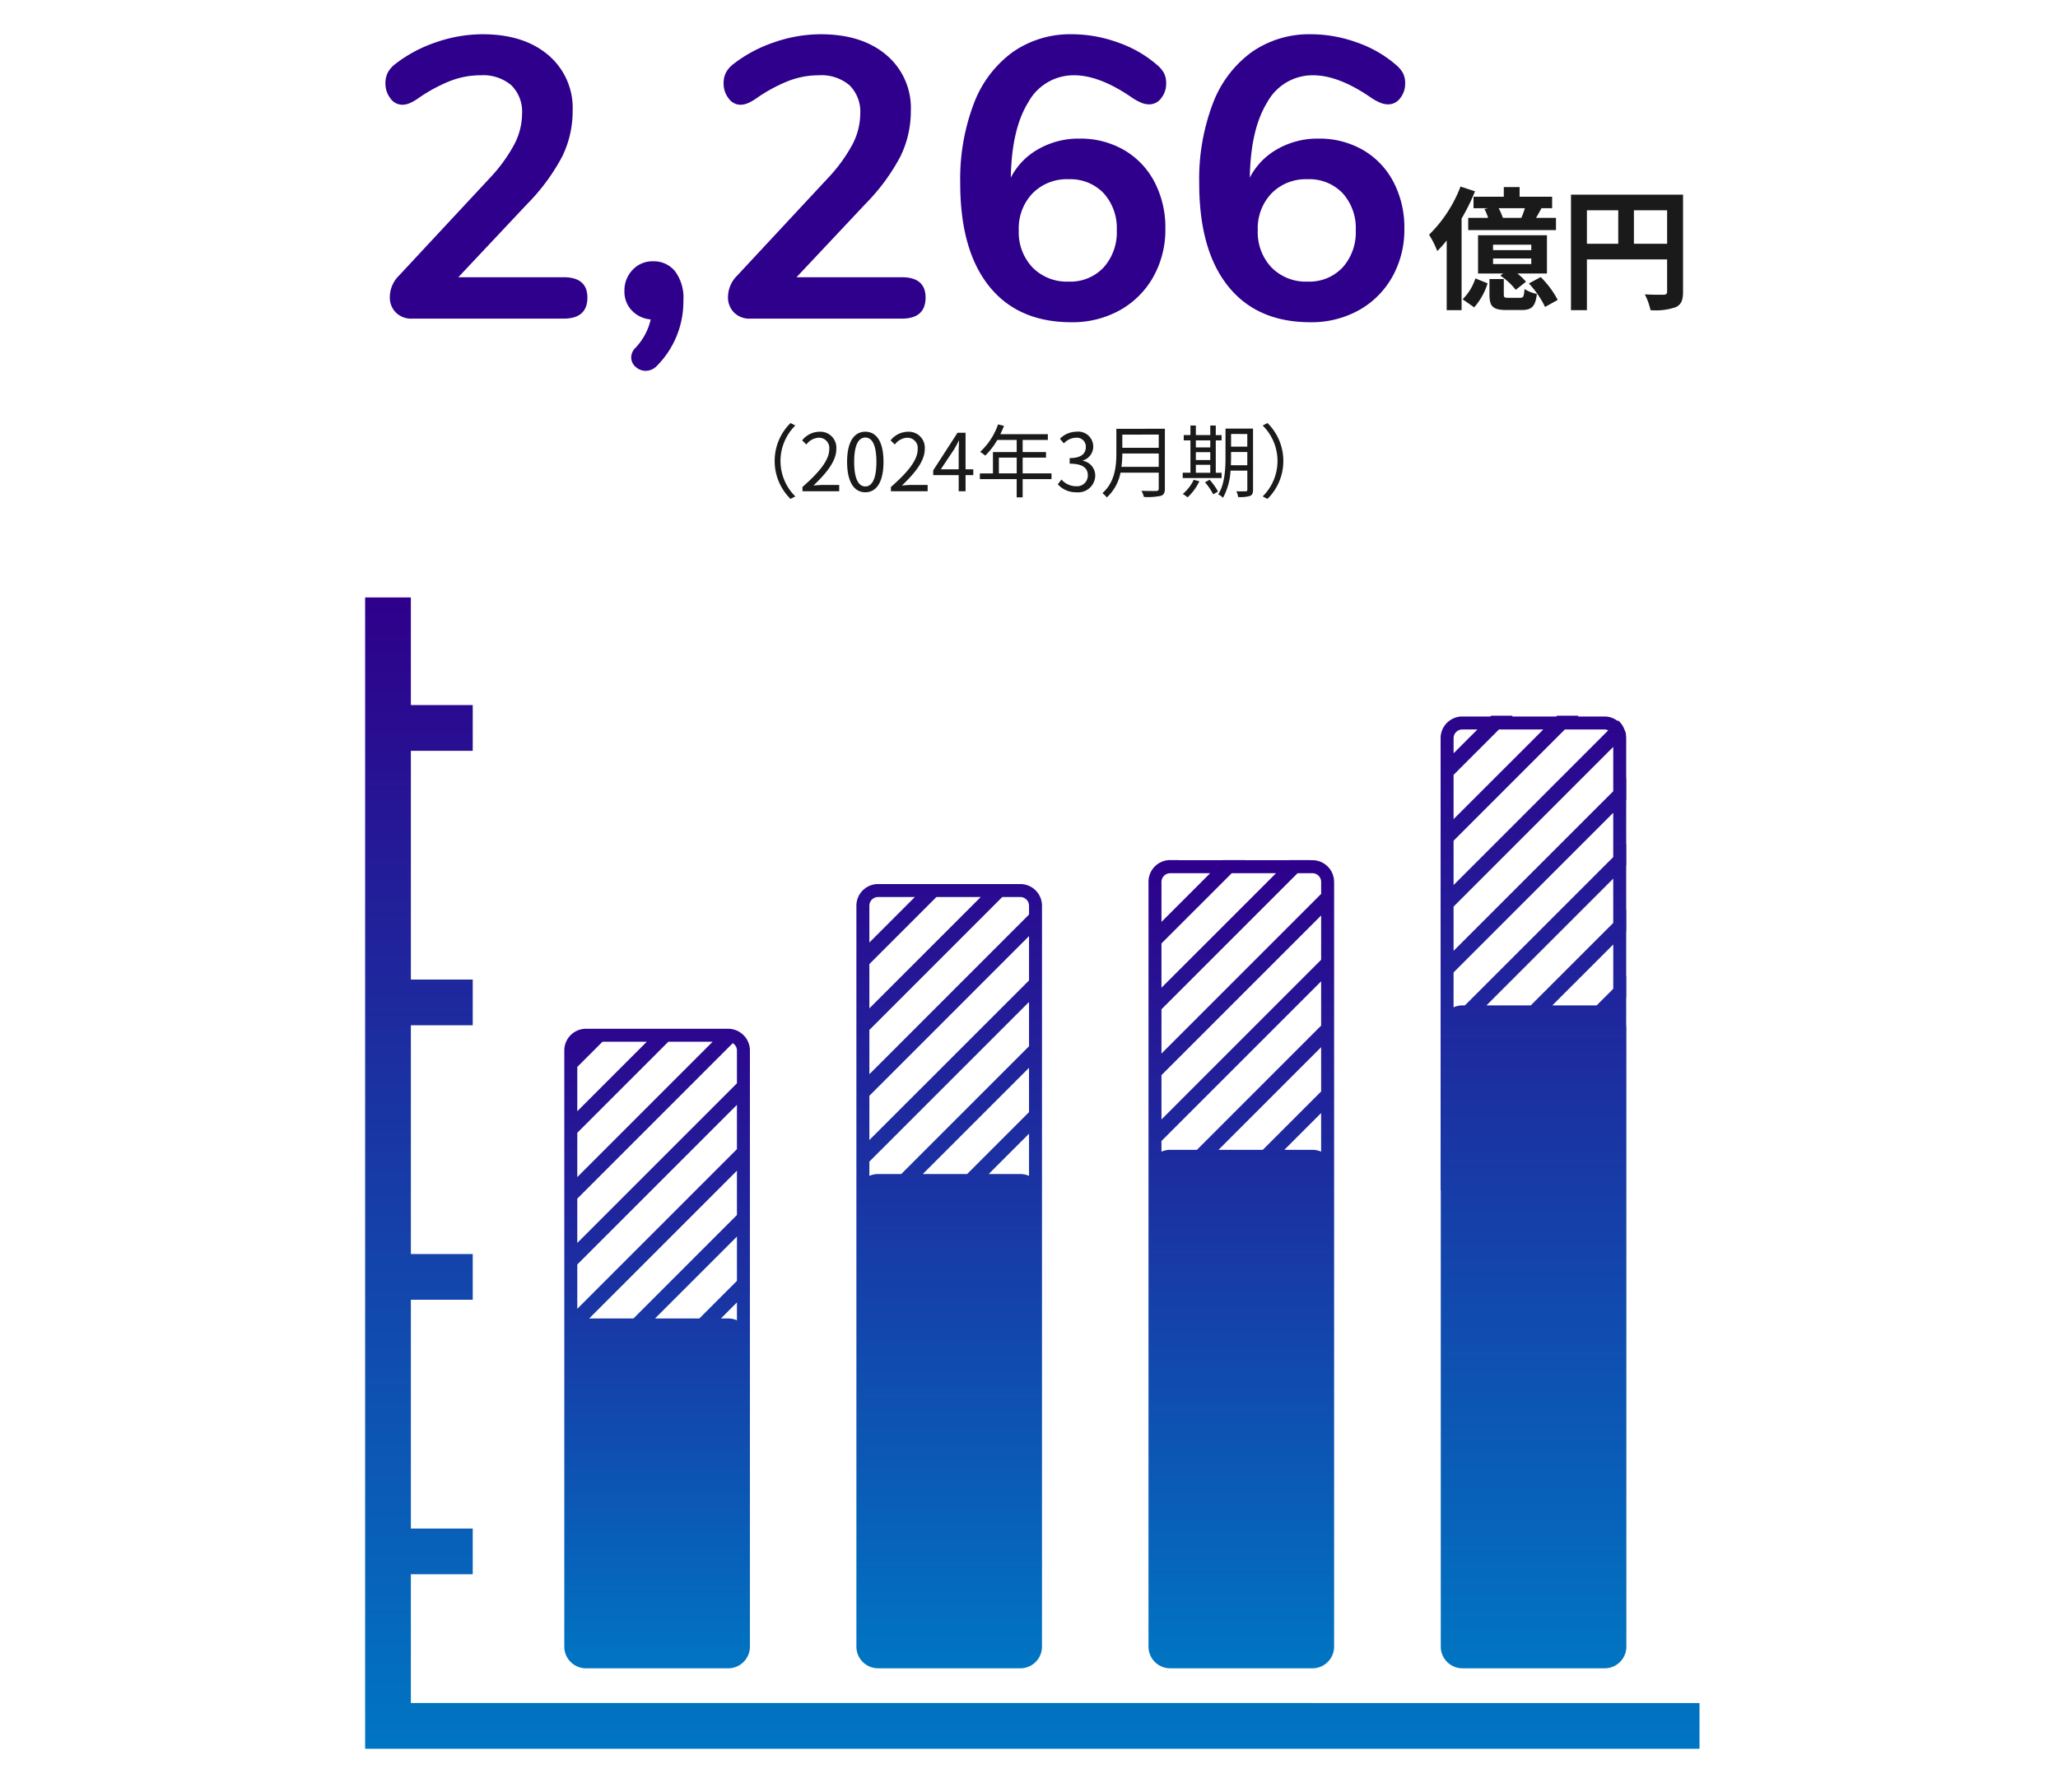 <svg xmlns="http://www.w3.org/2000/svg" xmlns:xlink="http://www.w3.org/1999/xlink" width="310" height="270" viewBox="0 0 310 270">
  <defs>
    <linearGradient id="linear-gradient" x1="0.5" x2="0.5" y2="1" gradientUnits="objectBoundingBox">
      <stop offset="0" stop-color="#2e008b"/>
      <stop offset="1" stop-color="#0075c2"/>
    </linearGradient>
  </defs>
  <g id="グループ_6761" data-name="グループ 6761" transform="translate(-10762 -7824)">
    <path id="長方形_370" data-name="長方形 370" d="M0,0H310V270H0Z" transform="translate(10762 7824)" fill="none"/>
    <g id="グループ_5475" data-name="グループ 5475" transform="translate(10507.89 7878.557)">
      <path id="パス_672" data-name="パス 672" d="M316,201.986v-19.4h9.319V175.7H316V141.242h9.319v-6.891H316V99.893h9.319V93H316V58.545h9.319V51.653H316V35.443h-6.89V208.878h201v-6.891Z" fill="url(#linear-gradient)"/>
      <path id="パス_673" data-name="パス 673" d="M325.422,172.378H346.87a3.266,3.266,0,0,0,3.255-3.257V57.493a3.266,3.266,0,0,0-3.255-3.255H325.422a3.266,3.266,0,0,0-3.255,3.255V169.12a3.266,3.266,0,0,0,3.255,3.258ZM348.171,98.2a3.2,3.2,0,0,0-1.3-.278h-4.78l6.081-6.081Zm0-9.607-9.329,9.329h-6.673l16-16Zm-24.049-31.1a1.317,1.317,0,0,1,1.3-1.3h5.55l-6.85,6.852Zm0,8.8,10.1-10.1h6.673L324.122,72.964Zm0,9.921,20.02-20.022h2.729a1.319,1.319,0,0,1,1.3,1.3v1.339L324.122,82.883Zm0,9.919L348.171,62.08v6.675L324.122,92.8ZM348.171,72v6.671l-19.25,19.25h-3.5a3.2,3.2,0,0,0-1.3.278v-2.15Z" transform="translate(60.943 24.379)" fill="url(#linear-gradient)"/>
      <path id="パス_674" data-name="パス 674" d="M344.587,160.07h21.451a3.266,3.266,0,0,0,3.255-3.257V66.983a3.244,3.244,0,0,0-1.181-2.488h0a3.294,3.294,0,0,0-.93-.549c-.018-.007-.039-.011-.055-.016a3.165,3.165,0,0,0-1.084-.2H344.589a3.266,3.266,0,0,0-3.255,3.257v1.2h0v3.25h0v6.671h0v3.248h0v6.673h0v3.248h0v6.671h0V101.2h0v6.671h0v48.945a3.266,3.266,0,0,0,3.253,3.254Zm22.751-52.421a3.2,3.2,0,0,0-1.3-.278h-1.114l2.414-2.417Zm0-5.943-5.665,5.665H355l12.34-12.338Zm0-9.924-15.588,15.59h-6.671L367.338,85.11Zm-24.049-22.3,3.8-3.8h6.671L343.29,76.155Zm0,9.921,13.719-13.721h6.671l-20.39,20.391Zm0,9.919L366.709,65.9a1.3,1.3,0,0,1,.629,1.084v4.96l-24.049,24.05Zm0,9.919,24.049-24.049v6.671l-24.049,24.051Z" transform="translate(-2.222 36.687)" fill="url(#linear-gradient)"/>
      <path id="パス_675" data-name="パス 675" d="M360.511,120.238v63.206a3.266,3.266,0,0,0,3.255,3.257h21.448a3.266,3.266,0,0,0,3.255-3.257V90.1c0-.083-.018-.163-.025-.243V85.631l.025-.023V82.36l-.025.023V75.712l.025-.025V72.439l-.025.023V65.788l.025-.025V62.515l-.025.025V55.869l.025-.023V52.6l-.025.023V46.575a3.349,3.349,0,0,0-.057-.57l.032-.032a3,3,0,0,0-.221-.629l-.014-.039a3.238,3.238,0,0,0-.958-1.387l-.078.078a3.22,3.22,0,0,0-1.959-.675h-4.036l.124-.124h-3.248l-.124.124h-6.673l.124-.124h-3.248l-.124.124h-4.243a3.266,3.266,0,0,0-3.255,3.255v67.94c0,.083.018.163.025.244Zm25.981-35.9-2.5,2.5h-6.675l9.179-9.177Zm0-9.921L374.064,86.842h-6.673l19.1-19.1Zm0-9.921L364.143,86.842h-.377a3.2,3.2,0,0,0-1.325.292v-5.26l24.051-24.049Zm0-9.919L362.441,78.625V71.954L386.492,47.9Zm-1.3-9.3a1.221,1.221,0,0,1,.544.133l-23.293,23.3V62.033L379.2,45.275Zm-9.237,0L362.441,58.784V52.111l6.836-6.836Zm-12.212,0h2.288l-3.588,3.588v-2.29a1.317,1.317,0,0,1,1.3-1.3Z" transform="translate(110.624 10.056)" fill="url(#linear-gradient)"/>
      <path id="パス_676" data-name="パス 676" d="M382.917,174.416h21.451a3.266,3.266,0,0,0,3.255-3.257V98.741h0V95.49h0V88.817h0v-3.25h0V78.9h0V75.648h0V68.979h0v-3.25h0V59.055h0V55.922l-.011-.106h0a3.257,3.257,0,0,0-3.241-3.133h-.3l.021-.021h-3.248l-.021.021H394.15l.018-.021H390.92l-.018.021h-6.673l.021-.021h-1.332a3.266,3.266,0,0,0-3.255,3.255V171.158A3.266,3.266,0,0,0,382.917,174.416Zm22.749-77.827a3.22,3.22,0,0,0-1.3-.276h-4.243l5.541-5.541Zm0-9.065-8.789,8.789h-6.671l15.46-15.462ZM381.617,55.945a1.316,1.316,0,0,1,1.3-1.3h6.03l-7.33,7.33Zm0,9.276L392.2,54.643h6.671L381.617,71.894Zm0,9.921,20.5-20.5h2.251a1.316,1.316,0,0,1,1.3,1.3v1.817L381.617,81.813Zm0,9.919L405.666,61.01v6.673L381.617,91.735Zm24.049-14.13V77.6L386.958,96.313h-4.041a3.2,3.2,0,0,0-1.3.278V94.983Z" transform="translate(47.448 22.341)" fill="url(#linear-gradient)"/>
    </g>
    <path id="パス_4314" data-name="パス 4314" d="M-38.31-4.56a7.973,7.973,0,0,0,2.388,5.712L-35.2.78a7.509,7.509,0,0,1-2.232-5.34A7.509,7.509,0,0,1-35.2-9.9l-.72-.372A7.973,7.973,0,0,0-38.31-4.56ZM-34.122,0h5.532V-.948h-2.436c-.444,0-.984.048-1.44.084,2.064-1.956,3.444-3.744,3.444-5.5a2.413,2.413,0,0,0-2.556-2.6,3.364,3.364,0,0,0-2.592,1.3l.636.624a2.463,2.463,0,0,1,1.824-1.02,1.546,1.546,0,0,1,1.62,1.74c0,1.512-1.272,3.264-4.032,5.676Zm9.468.156c1.668,0,2.736-1.524,2.736-4.584s-1.068-4.536-2.736-4.536S-27.4-7.488-27.4-4.428-26.334.156-24.654.156Zm0-.876c-1.008,0-1.68-1.116-1.68-3.708,0-2.568.672-3.66,1.68-3.66S-22.986-7-22.986-4.428C-22.986-1.836-23.658-.72-24.654-.72ZM-20.8,0h5.532V-.948h-2.436c-.444,0-.984.048-1.44.084C-17.082-2.82-15.7-4.608-15.7-6.36a2.413,2.413,0,0,0-2.556-2.6,3.364,3.364,0,0,0-2.592,1.3l.636.624a2.463,2.463,0,0,1,1.824-1.02,1.546,1.546,0,0,1,1.62,1.74c0,1.512-1.272,3.264-4.032,5.676Zm7.512-3.3,2-3c.252-.432.492-.864.708-1.3h.048c-.024.456-.06,1.164-.06,1.6v2.7Zm2.7,3.3h1.032V-2.424h1.164V-3.3H-9.558V-8.808H-10.77l-3.66,5.664v.72h3.84Zm6.048-2.688V-5.064h2.688v2.376Zm7.932,0H-.954V-5.064H2.562V-5.9H-.954V-7.728H2.838v-.864H-4.314c.192-.408.384-.84.552-1.26l-.9-.216a10.155,10.155,0,0,1-2.7,4.14,5.523,5.523,0,0,1,.768.564A11.087,11.087,0,0,0-4.77-7.728h2.916V-5.9H-5.43v3.216H-7.4v.864h5.544V.924h.9V-1.824H3.39ZM7.158.156a2.561,2.561,0,0,0,2.82-2.508,2.263,2.263,0,0,0-1.86-2.232v-.048a2.2,2.2,0,0,0,1.56-2.124A2.26,2.26,0,0,0,7.122-8.964a3.522,3.522,0,0,0-2.46,1.056l.588.7a2.568,2.568,0,0,1,1.824-.852A1.35,1.35,0,0,1,8.562-6.672c0,.948-.624,1.68-2.436,1.68v.84c2.028,0,2.736.708,2.736,1.752A1.622,1.622,0,0,1,7.074-.756,2.908,2.908,0,0,1,4.89-1.764l-.552.72A3.641,3.641,0,0,0,7.158.156Zm6.768-3.828a15.066,15.066,0,0,0,.132-2.016h5.484v2.016Zm5.616-4.86V-6.54H14.058V-8.532Zm.924-.876H13.158v3.672c0,1.908-.192,4.344-2.1,6.024a3.377,3.377,0,0,1,.66.648A6.769,6.769,0,0,0,13.782-2.8h5.76V-.4c0,.264-.1.348-.372.36s-1.236.012-2.232-.024a4.257,4.257,0,0,1,.372.924A9.649,9.649,0,0,0,19.842.7c.444-.144.624-.456.624-1.08Zm4.668,5.424h2.172v1.2H25.134Zm2.172-3.672V-6.6H25.134V-7.656ZM25.134-5.88h2.172V-4.7H25.134Zm3.876,3.1h-.876V-7.656h.876v-.8h-.876V-9.9h-.828v1.44H25.134V-9.9h-.816v1.44H23.31v.8h1.008v4.872H23.154v.8H29.01Zm-4.2,1.056A6.26,6.26,0,0,1,23.166.408a5.516,5.516,0,0,1,.72.516A7.932,7.932,0,0,0,25.662-1.5Zm1.7.372A9.42,9.42,0,0,1,27.75.468l.72-.42a8.889,8.889,0,0,0-1.26-1.776Zm3.9-2.568c.012-.408.024-.816.024-1.188v-.8h2.448v1.992Zm2.472-4.7V-6.72H30.438V-8.628Zm.864-.816H29.6v4.332c0,1.716-.1,4-1.092,5.58a2.287,2.287,0,0,1,.708.516,9.4,9.4,0,0,0,1.14-4.1h2.532V-.24c0,.192-.072.252-.252.252s-.768.012-1.4,0a3.628,3.628,0,0,1,.276.864A5.319,5.319,0,0,0,33.294.708c.324-.144.456-.408.456-.936ZM38.31-4.56a7.973,7.973,0,0,0-2.388-5.712L35.2-9.9a7.509,7.509,0,0,1,2.232,5.34A7.509,7.509,0,0,1,35.2.78l.72.372A7.973,7.973,0,0,0,38.31-4.56Z" transform="translate(10917 7898)" fill="#1a1a1a"/>
    <path id="パス_4315" data-name="パス 4315" d="M-129.12-6.24q3.6,0,3.6,3.06,0,3.18-3.6,3.18h-22.8a3.264,3.264,0,0,1-2.46-.93,3.191,3.191,0,0,1-.9-2.31,4.568,4.568,0,0,1,1.38-3.24l13.68-14.7a23.684,23.684,0,0,0,3.69-5.07,10.09,10.09,0,0,0,1.17-4.59,5.6,5.6,0,0,0-1.62-4.32,6.553,6.553,0,0,0-4.62-1.5,12.66,12.66,0,0,0-4.77.93,23.859,23.859,0,0,0-4.65,2.55,7.378,7.378,0,0,1-1.2.69,2.9,2.9,0,0,1-1.2.27,2.2,2.2,0,0,1-1.77-.96,3.593,3.593,0,0,1-.75-2.28,3.45,3.45,0,0,1,.33-1.56,4.007,4.007,0,0,1,1.05-1.26,20.792,20.792,0,0,1,6.18-3.33,21.453,21.453,0,0,1,7.08-1.23q6.18,0,9.87,3.12a10.434,10.434,0,0,1,3.69,8.4,15.511,15.511,0,0,1-1.56,6.87,30.446,30.446,0,0,1-5.28,7.17L-144.96-6.24Zm13.5-2.4a4.1,4.1,0,0,1,3.3,1.5,6.651,6.651,0,0,1,1.26,4.38,13.749,13.749,0,0,1-3.96,9.84,2.35,2.35,0,0,1-1.68.78,2.242,2.242,0,0,1-1.56-.6,1.879,1.879,0,0,1-.66-1.44,2.037,2.037,0,0,1,.6-1.38A9.194,9.194,0,0,0-115.98.12a4.414,4.414,0,0,1-2.85-1.35,4.064,4.064,0,0,1-1.11-2.91,4.47,4.47,0,0,1,1.23-3.21A4.09,4.09,0,0,1-115.62-8.64Zm37.44,2.4q3.6,0,3.6,3.06,0,3.18-3.6,3.18h-22.8a3.264,3.264,0,0,1-2.46-.93,3.191,3.191,0,0,1-.9-2.31,4.568,4.568,0,0,1,1.38-3.24l13.68-14.7a23.684,23.684,0,0,0,3.69-5.07,10.09,10.09,0,0,0,1.17-4.59,5.6,5.6,0,0,0-1.62-4.32,6.553,6.553,0,0,0-4.62-1.5,12.66,12.66,0,0,0-4.77.93,23.858,23.858,0,0,0-4.65,2.55,7.379,7.379,0,0,1-1.2.69,2.9,2.9,0,0,1-1.2.27,2.2,2.2,0,0,1-1.77-.96,3.593,3.593,0,0,1-.75-2.28,3.45,3.45,0,0,1,.33-1.56,4.006,4.006,0,0,1,1.05-1.26,20.792,20.792,0,0,1,6.18-3.33,21.453,21.453,0,0,1,7.08-1.23q6.18,0,9.87,3.12a10.434,10.434,0,0,1,3.69,8.4,15.511,15.511,0,0,1-1.56,6.87,30.446,30.446,0,0,1-5.28,7.17L-94.02-6.24Zm26.76-20.88a13.118,13.118,0,0,1,6.72,1.71,11.928,11.928,0,0,1,4.59,4.8,14.734,14.734,0,0,1,1.65,7.05,14.456,14.456,0,0,1-1.83,7.29,13.046,13.046,0,0,1-5.04,5.01A14.647,14.647,0,0,1-52.62.54q-8.04,0-12.39-5.43T-69.36-20.4a31.974,31.974,0,0,1,2.04-11.97,16.983,16.983,0,0,1,5.85-7.77,15.112,15.112,0,0,1,8.97-2.7,20.348,20.348,0,0,1,6.87,1.23,17.9,17.9,0,0,1,5.85,3.33,4.506,4.506,0,0,1,1.11,1.29,3.263,3.263,0,0,1,.33,1.53,3.471,3.471,0,0,1-.75,2.25,2.221,2.221,0,0,1-1.77.93A3.117,3.117,0,0,1-42-32.49a8.565,8.565,0,0,1-1.32-.69q-4.98-3.48-8.88-3.48a7.767,7.767,0,0,0-6.9,4.05q-2.52,4.05-2.64,11.37a10.3,10.3,0,0,1,4.14-4.29A12.155,12.155,0,0,1-51.42-27.12ZM-53.04-5.58a6.864,6.864,0,0,0,5.28-2.13,7.91,7.91,0,0,0,1.98-5.61,7.8,7.8,0,0,0-1.98-5.58A6.914,6.914,0,0,0-53.04-21a7.23,7.23,0,0,0-5.43,2.13,7.627,7.627,0,0,0-2.07,5.55,7.707,7.707,0,0,0,2.07,5.61A7.23,7.23,0,0,0-53.04-5.58Zm37.62-21.54A13.118,13.118,0,0,1-8.7-25.41a11.928,11.928,0,0,1,4.59,4.8,14.734,14.734,0,0,1,1.65,7.05A14.456,14.456,0,0,1-4.29-6.27,13.046,13.046,0,0,1-9.33-1.26,14.647,14.647,0,0,1-16.62.54q-8.04,0-12.39-5.43T-33.36-20.4a31.974,31.974,0,0,1,2.04-11.97,16.983,16.983,0,0,1,5.85-7.77,15.112,15.112,0,0,1,8.97-2.7,20.348,20.348,0,0,1,6.87,1.23,17.9,17.9,0,0,1,5.85,3.33,4.506,4.506,0,0,1,1.11,1.29,3.263,3.263,0,0,1,.33,1.53,3.471,3.471,0,0,1-.75,2.25,2.221,2.221,0,0,1-1.77.93A3.117,3.117,0,0,1-6-32.49a8.565,8.565,0,0,1-1.32-.69q-4.98-3.48-8.88-3.48a7.767,7.767,0,0,0-6.9,4.05q-2.52,4.05-2.64,11.37a10.3,10.3,0,0,1,4.14-4.29A12.155,12.155,0,0,1-15.42-27.12ZM-17.04-5.58a6.864,6.864,0,0,0,5.28-2.13,7.91,7.91,0,0,0,1.98-5.61,7.8,7.8,0,0,0-1.98-5.58A6.914,6.914,0,0,0-17.04-21a7.23,7.23,0,0,0-5.43,2.13,7.627,7.627,0,0,0-2.07,5.55,7.707,7.707,0,0,0,2.07,5.61A7.23,7.23,0,0,0-17.04-5.58Z" transform="translate(10976 7872)" fill="#2e008b"/>
    <path id="パス_4313" data-name="パス 4313" d="M11.38-12.18a9.029,9.029,0,0,0-.64-1.46H14.7a12.79,12.79,0,0,1-.54,1.46ZM6.96-15.36v1.72H9.24l-.64.12a7.9,7.9,0,0,1,.56,1.34h-3v1.84H19.38v-1.84h-3c.26-.44.54-.94.82-1.46h1.6v-1.72H13.9v-1.46H11.52v1.46Zm8.7,8.04H9.9v-.82h5.76Zm0,2.1H9.9v-.84h5.76Zm2.36-4.34H7.64V-3.8h3.78L11-3.48a10.118,10.118,0,0,1,2.32,2.14l1.54-1.22a8.724,8.724,0,0,0-1.3-1.24h4.46ZM5-16.9A20.262,20.262,0,0,1,.26-9.64,13.517,13.517,0,0,1,1.5-7.18a18.761,18.761,0,0,0,1.42-1.6V1.72H5.16v-13.8a29.93,29.93,0,0,0,2.02-4.1ZM7.06,1.3A9.938,9.938,0,0,0,9.08-2.32L7.24-3.06A7.8,7.8,0,0,1,5.32.08ZM12.22-.14c-.62,0-.7-.06-.7-.54V-2.96H9.36v2.3c0,1.78.46,2.36,2.54,2.36h2.32c1.48,0,2.06-.5,2.28-2.42a5.573,5.573,0,0,1-1.86-.74c-.08,1.16-.18,1.32-.66,1.32ZM15.3-2.3a14.647,14.647,0,0,1,2.44,3.54L19.64.18a13.813,13.813,0,0,0-2.56-3.44ZM31.12-8.28v-5.04h5v5.04Zm-7.08-5.04h4.72v5.04H24.04Zm14.48-2.36H21.64V1.72h2.4V-5.92H36.12v4.84c0,.34-.14.46-.52.48-.4,0-1.7.02-2.84-.06a9.721,9.721,0,0,1,.86,2.38,9.24,9.24,0,0,0,3.78-.44C38.24.9,38.52.24,38.52-1.06Z" transform="translate(10977 7869)" fill="#1a1a1a"/>
  </g>
</svg>
